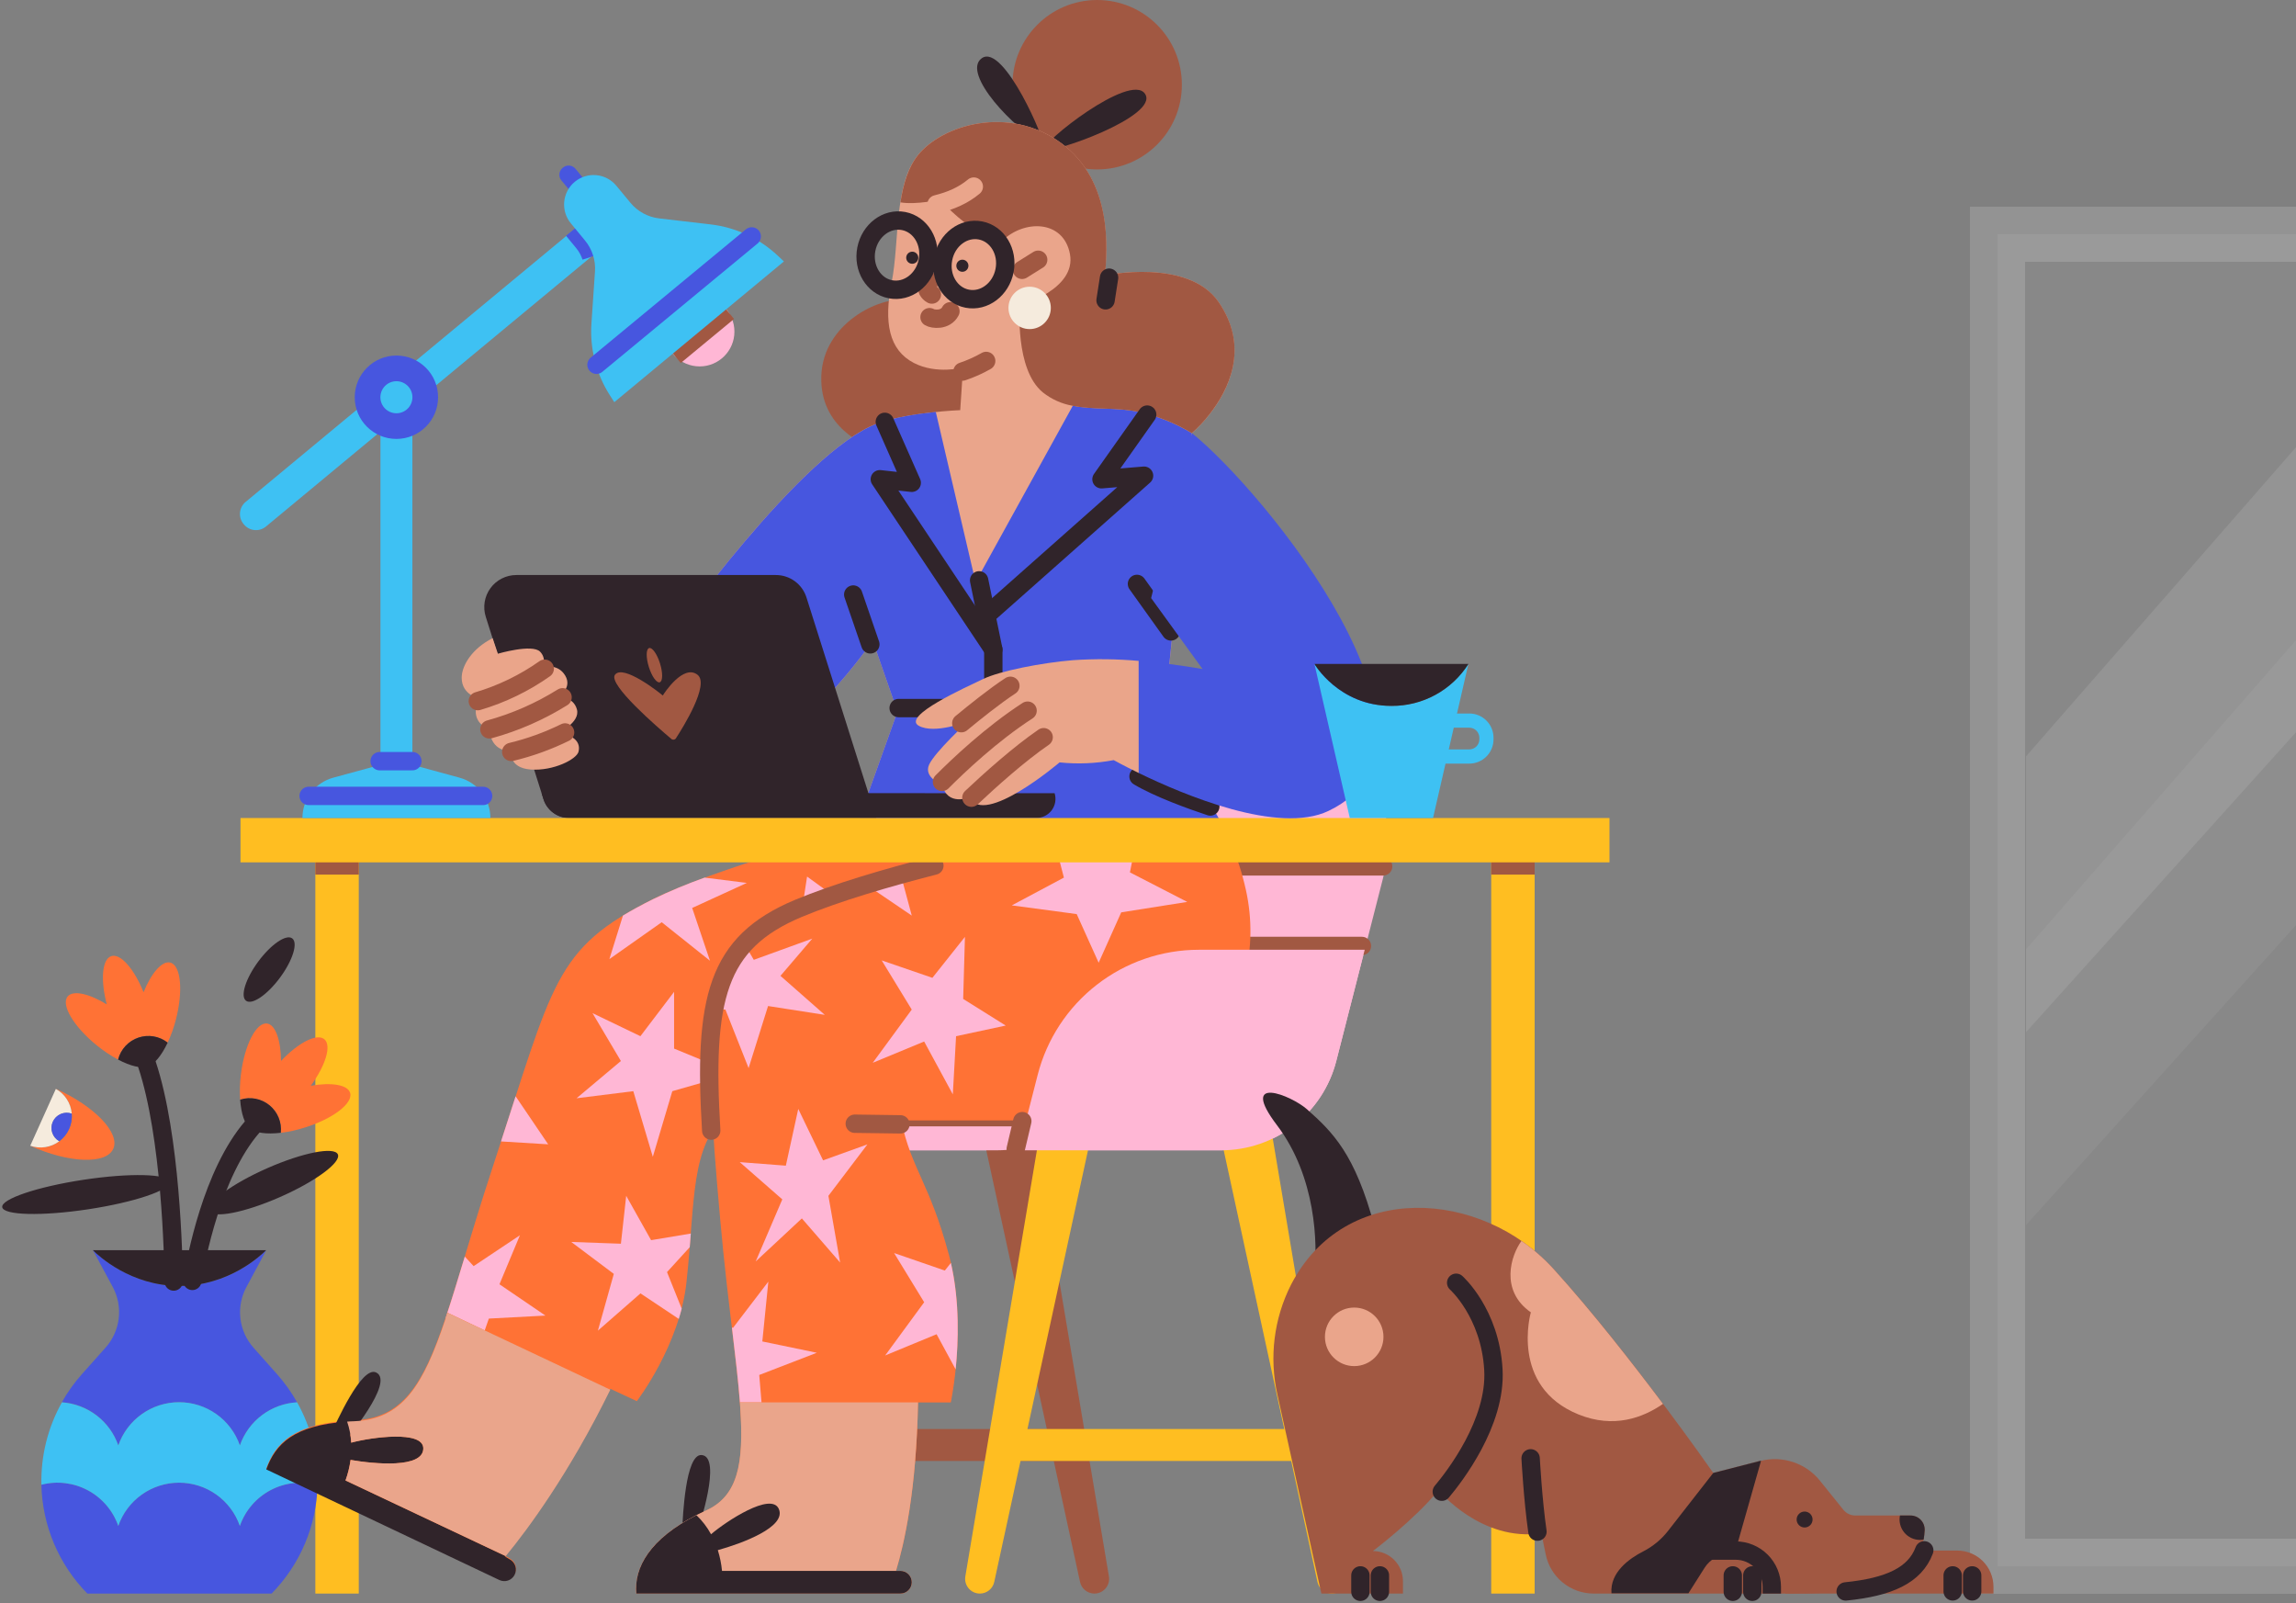 <svg width="500" height="349" viewBox="0 0 500 349" fill="none" xmlns="http://www.w3.org/2000/svg">
<rect x="0" y="0" width="500" height="349" fill="#808080" stroke="none"/>
<rect opacity="0.153" x="435" y="51" width="89" height="290" fill="white" fill-opacity="0.41" stroke="white" stroke-width="12"/>
<mask id="mask0_262_649" style="mask-type:alpha" maskUnits="userSpaceOnUse" x="429" y="45" width="101" height="302">
<rect x="435" y="51" width="89" height="290" fill="white" stroke="white" stroke-width="12"/>
</mask>
<g mask="url(#mask0_262_649)">
<path opacity="0.101" fill-rule="evenodd" clip-rule="evenodd" d="M441.212 164.661L520.407 74L551.619 102.103L441.212 224.722L441.212 164.661Z" fill="white"/>
<path opacity="0.05" fill-rule="evenodd" clip-rule="evenodd" d="M441.212 206.661L520.407 116L551.619 144.103L441.212 266.722L441.212 206.661Z" fill="white"/>
</g>
<path d="M78.128 186.206H68.671V346.945H78.128V186.206Z" fill="#FFBE21"/>
<path d="M78.132 188.417H68.671" stroke="#A15842" stroke-width="4" stroke-miterlimit="10"/>
<path d="M25.755 314.691C26.713 311.944 28.502 309.563 30.874 307.878C33.246 306.192 36.084 305.287 38.994 305.287C41.903 305.287 44.741 306.192 47.113 307.878C49.485 309.563 51.274 311.944 52.232 314.691C53.146 312.068 54.819 309.776 57.038 308.105C59.258 306.435 61.923 305.461 64.697 305.307C63.458 303.1 61.984 301.035 60.299 299.146L55.209 293.42C53.626 291.641 52.629 289.419 52.354 287.054C52.078 284.689 52.537 282.296 53.668 280.201L57.989 272.172C56.776 273.393 49.764 279.958 39.121 279.958C28.477 279.958 21.465 273.393 20.252 272.172H20.233L24.557 280.201C25.684 282.3 26.136 284.696 25.852 287.061C25.568 289.427 24.562 291.647 22.971 293.42L17.884 299.123C16.196 301.012 14.718 303.077 13.475 305.284C16.219 305.475 18.846 306.469 21.029 308.142C23.213 309.814 24.856 312.092 25.755 314.691Z" fill="#4756DF"/>
<path d="M65.471 322.805C62.56 322.805 59.722 323.712 57.35 325.398C54.977 327.084 53.189 329.467 52.232 332.216C51.276 329.467 49.487 327.083 47.115 325.397C44.743 323.71 41.904 322.804 38.993 322.804C36.083 322.804 33.244 323.71 30.872 325.397C28.499 327.083 26.711 329.467 25.755 332.216C24.597 328.894 22.233 326.128 19.132 324.467C16.031 322.806 12.419 322.371 9.012 323.248C9.208 332.134 12.789 340.61 19.024 346.945H59.144C65.366 340.623 68.946 332.169 69.156 323.301C67.955 322.972 66.716 322.805 65.471 322.805V322.805Z" fill="#4756DF"/>
<path d="M39.09 279.974C49.733 279.974 56.745 273.408 57.958 272.188H20.221C21.434 273.397 28.446 279.974 39.09 279.974Z" fill="#30242A"/>
<path d="M25.755 332.216C26.711 329.467 28.499 327.083 30.872 325.397C33.244 323.71 36.083 322.804 38.993 322.804C41.904 322.804 44.743 323.71 47.115 325.397C49.487 327.083 51.276 329.467 52.232 332.216C53.4 328.859 55.799 326.07 58.944 324.415C62.09 322.76 65.747 322.362 69.175 323.301C69.333 317.01 67.788 310.793 64.704 305.307C61.931 305.461 59.265 306.435 57.046 308.105C54.827 309.776 53.154 312.068 52.24 314.691C51.282 311.944 49.493 309.563 47.12 307.878C44.748 306.192 41.911 305.287 39.001 305.287C36.091 305.287 33.254 306.192 30.882 307.878C28.51 309.563 26.721 311.944 25.763 314.691C24.858 312.098 23.212 309.828 21.029 308.162C18.846 306.496 16.223 305.507 13.483 305.319C10.412 310.786 8.871 316.979 9.02 323.248C12.427 322.371 16.039 322.806 19.14 324.467C22.241 326.128 24.605 328.894 25.763 332.216H25.755Z" fill="#3EC1F3"/>
<path d="M41.885 278.873C42.655 274.159 46.156 255.476 54.958 245.322" stroke="#30242A" stroke-width="4" stroke-miterlimit="10" stroke-linecap="round"/>
<path d="M37.823 279.007C37.765 273.655 37.215 247.374 31.989 231.694" stroke="#30242A" stroke-width="4" stroke-miterlimit="10" stroke-linecap="round"/>
<path d="M60.983 260.618C68.701 257.222 74.338 253.062 73.574 251.325C72.81 249.589 65.934 250.934 58.216 254.33C50.498 257.727 44.861 261.887 45.625 263.623C46.389 265.36 53.265 264.014 60.983 260.618Z" fill="#30242A"/>
<path d="M60.978 212.845C63.753 209.094 64.942 205.268 63.634 204.301C62.326 203.333 59.017 205.59 56.242 209.341C53.467 213.092 52.278 216.918 53.586 217.885C54.894 218.853 58.204 216.596 60.978 212.845Z" fill="#30242A"/>
<path d="M19.191 263.285C29.253 261.763 37.192 259.089 36.923 257.313C36.654 255.536 28.28 255.329 18.218 256.851C8.157 258.372 0.218 261.046 0.487 262.823C0.755 264.6 9.13 264.807 19.191 263.285Z" fill="#30242A"/>
<path d="M12.162 237.039V237.066C13.649 237.897 14.77 239.255 15.305 240.873C15.84 242.49 15.749 244.249 15.051 245.802C14.353 247.356 13.099 248.592 11.535 249.266C9.971 249.941 8.211 250.005 6.602 249.446V249.469C15.035 253.258 23.125 253.547 24.665 250.116C26.205 246.685 20.599 240.828 12.162 237.039Z" fill="#FF7235"/>
<path d="M37.095 209.576C35.301 209.11 32.967 211.825 31.261 216.026C29.209 210.924 26.232 207.508 24.226 208.171C22.22 208.833 21.862 213.346 23.252 218.667C19.378 216.311 15.889 215.518 14.723 216.962C13.236 218.802 16.101 223.577 21.122 227.632C22.551 228.796 24.088 229.819 25.712 230.689C25.989 229.589 26.537 228.576 27.305 227.742C28.073 226.907 29.037 226.277 30.11 225.91C31.183 225.543 32.331 225.45 33.449 225.639C34.568 225.828 35.621 226.293 36.514 226.993C37.266 225.373 37.867 223.687 38.308 221.956C39.929 215.714 39.386 210.169 37.095 209.576Z" fill="#FF7235"/>
<path d="M76.241 237.921C75.686 236.149 72.148 235.61 67.681 236.381C70.923 231.941 72.248 227.609 70.627 226.257C69.005 224.906 64.982 226.989 61.2 230.982C61.154 226.446 59.98 223.065 58.139 222.838C55.794 222.549 53.252 227.509 52.467 233.908C52.234 235.738 52.177 237.586 52.297 239.426C53.378 239.078 54.528 239.006 55.644 239.216C56.759 239.425 57.804 239.911 58.684 240.627C59.565 241.344 60.252 242.269 60.683 243.319C61.114 244.369 61.276 245.51 61.154 246.639C62.928 246.414 64.677 246.028 66.379 245.483C72.529 243.57 76.946 240.177 76.241 237.921Z" fill="#FF7235"/>
<path d="M58.736 240.666C57.855 239.932 56.803 239.432 55.678 239.213C54.552 238.994 53.389 239.064 52.297 239.415C52.517 242.461 53.287 244.806 54.446 245.657C55.528 246.658 58.031 246.993 61.146 246.627C61.268 245.512 61.111 244.384 60.691 243.344C60.27 242.304 59.598 241.384 58.736 240.666V240.666Z" fill="#30242A"/>
<path d="M30.179 225.887C29.09 226.247 28.11 226.875 27.329 227.715C26.548 228.554 25.992 229.577 25.712 230.689C28.408 232.114 30.803 232.692 32.151 232.168C33.572 231.783 35.178 229.831 36.514 226.993C35.631 226.3 34.591 225.836 33.485 225.644C32.38 225.451 31.244 225.535 30.179 225.887V225.887Z" fill="#30242A"/>
<path d="M12.913 248.472C12.189 248.068 11.643 247.407 11.383 246.619C11.123 245.832 11.168 244.976 11.51 244.22C11.851 243.465 12.464 242.865 13.226 242.54C13.989 242.215 14.846 242.188 15.628 242.465C15.537 241.35 15.174 240.276 14.569 239.336C13.965 238.395 13.138 237.618 12.162 237.074L6.59 249.446C7.643 249.814 8.771 249.917 9.873 249.747C10.976 249.577 12.019 249.139 12.913 248.472Z" fill="#F5EBDD"/>
<path d="M11.496 244.224C11.16 244.98 11.119 245.833 11.382 246.617C11.644 247.401 12.19 248.059 12.913 248.46C13.838 247.772 14.573 246.859 15.048 245.808C15.523 244.757 15.723 243.602 15.628 242.453C14.842 242.173 13.981 242.2 13.214 242.529C12.448 242.857 11.835 243.463 11.496 244.224V244.224Z" fill="#4856DF"/>
<path d="M265.971 250.439H168.037L169.693 243.87H212.681L229.077 179.749C231.311 171.015 236.389 163.273 243.51 157.744C250.63 152.215 259.389 149.213 268.404 149.213C290.465 149.213 306.607 170.007 301.135 191.378L291.004 230.997C289.582 236.557 286.35 241.486 281.817 245.006C277.285 248.526 271.71 250.438 265.971 250.439Z" fill="#FFB7D5"/>
<path d="M168.795 311.122V318.076H231.211V311.122H168.795Z" fill="#A15842"/>
<path d="M241.492 343.209L225.258 246.577H174.745L158.51 343.209C158.434 343.669 158.458 344.14 158.582 344.589C158.706 345.038 158.926 345.455 159.227 345.811C159.528 346.166 159.903 346.452 160.326 346.648C160.749 346.843 161.21 346.945 161.675 346.945V346.945C162.408 346.944 163.118 346.693 163.688 346.234C164.258 345.774 164.654 345.134 164.81 344.418L186.073 246.577H213.944L235.2 344.418C235.356 345.134 235.751 345.775 236.322 346.234C236.892 346.694 237.602 346.945 238.334 346.945V346.945C238.8 346.944 239.259 346.841 239.681 346.645C240.103 346.449 240.477 346.163 240.778 345.808C241.078 345.452 241.298 345.036 241.421 344.587C241.544 344.139 241.568 343.668 241.492 343.209V343.209Z" fill="#A15842"/>
<path d="M220.502 311.122V318.076H282.917V311.122H220.502Z" fill="#FFBE21"/>
<path d="M293.199 343.209L276.949 246.577H226.455L210.221 343.209C210.144 343.669 210.168 344.14 210.292 344.589C210.416 345.038 210.636 345.455 210.937 345.811C211.239 346.166 211.614 346.452 212.037 346.648C212.46 346.843 212.92 346.945 213.386 346.945V346.945C214.118 346.944 214.828 346.694 215.397 346.234C215.967 345.775 216.362 345.134 216.517 344.418L237.772 246.577H265.647L286.903 344.418C287.058 345.135 287.455 345.776 288.026 346.236C288.597 346.695 289.308 346.945 290.041 346.945V346.945C290.506 346.944 290.966 346.841 291.388 346.645C291.81 346.449 292.184 346.163 292.484 345.808C292.785 345.452 293.004 345.036 293.128 344.587C293.251 344.139 293.275 343.668 293.199 343.209V343.209Z" fill="#FFBE21"/>
<path d="M242.181 230.997L248.373 206.78H207.337C199.289 206.781 191.471 209.459 185.115 214.394C178.758 219.329 174.225 226.239 172.23 234.035L168.037 250.439H217.144C222.884 250.439 228.46 248.528 232.993 245.007C237.527 241.487 240.759 236.558 242.181 230.997V230.997Z" fill="#FFB7D5"/>
<path d="M170.705 243.227H222.805" stroke="#A15842" stroke-width="4" stroke-linecap="round" stroke-linejoin="round"/>
<path d="M212.866 242.984L221.996 207.289" stroke="#A15842" stroke-width="4" stroke-linecap="round" stroke-linejoin="round"/>
<path d="M296.587 205.953H271.943" stroke="#A15842" stroke-width="4" stroke-linecap="round" stroke-linejoin="round"/>
<path d="M301.208 188.625H269.633" stroke="#A15842" stroke-width="4" stroke-linecap="round" stroke-linejoin="round"/>
<path d="M186.193 180.8C186.193 180.8 155.299 189.214 142.176 195.779C120.539 206.596 120.612 213.735 107.42 253.701C95.24 290.636 93.9 308.538 77.1 309.247C64.273 309.786 60.068 313.983 57.989 319.736L108.744 343.818C109.326 344.093 109.991 344.136 110.603 343.937C111.215 343.738 111.728 343.312 112.037 342.747V342.747C112.351 342.17 112.427 341.493 112.25 340.86C112.072 340.227 111.654 339.688 111.086 339.359L110.019 338.743C114.736 333.028 123.835 320.852 132.907 302.358L138.683 305.053C138.683 305.053 148.013 292.927 149.492 279.173C151.417 261.41 150.262 249.438 158.376 242.488L252.986 180.785L186.193 180.8Z" fill="#FF7235"/>
<path d="M72.113 312.1C73.118 310.009 78.701 297.271 81.913 298.811C86.091 300.814 75.248 313.602 75.248 313.602L72.113 312.1Z" fill="#30242A"/>
<path d="M57.985 319.917L108.741 343.995C109.328 344.275 110.002 344.317 110.619 344.112C111.237 343.907 111.751 343.47 112.054 342.894C112.357 342.317 112.425 341.646 112.244 341.021C112.062 340.395 111.646 339.865 111.082 339.54L110.015 338.924L110.123 338.793L75.236 322.323C75.759 320.875 76.125 319.375 76.329 317.849C81.551 318.754 92.117 319.728 92.171 315.373C92.229 311.314 80.689 312.943 76.472 314.091C76.381 312.531 76.078 310.99 75.571 309.512C63.938 310.313 59.98 314.395 57.985 319.917Z" fill="#30242A"/>
<path d="M142.176 195.779C139.746 196.992 137.593 198.159 135.664 199.329L132.703 208.814L144.101 200.785L154.61 209.164L150.736 197.678L162.638 192.225L153.439 191.07C149.604 192.438 145.844 194.01 142.176 195.779V195.779Z" fill="#FFB7D5"/>
<path d="M175.757 190.843L174.987 195.86L180.009 193.931L175.757 190.843Z" fill="#FFB7D5"/>
<path d="M146.797 215.941L139.461 225.595L129.033 220.577L135.21 231.001L125.556 239.111L137.913 237.567L142.164 251.856L146.411 237.567L159.927 233.704L146.797 228.298V215.941Z" fill="#FFB7D5"/>
<path d="M105.556 289.651L106.457 287.078L118.779 286.424L108.767 279.608L113.227 268.93L103.142 275.653L101.216 273.574C99.676 278.645 98.313 283.162 96.981 287.132H97.042C97.189 286.697 97.335 286.258 97.481 285.811L105.556 289.651Z" fill="#FFB7D5"/>
<path d="M105.556 289.651L97.47 285.827C97.323 286.274 97.177 286.712 97.031 287.148C92.144 301.703 87.693 308.981 77.107 309.428C76.588 309.428 76.087 309.478 75.594 309.512C76.101 310.99 76.404 312.531 76.495 314.091C80.731 312.935 92.252 311.314 92.194 315.373C92.133 319.728 81.574 318.754 76.353 317.849C76.145 319.376 75.774 320.876 75.247 322.323L110.134 338.793C114.878 333.017 123.901 320.902 132.903 302.562L105.556 289.651Z" fill="#EAA58B"/>
<path d="M136.369 260.351L135.214 270.778L124.401 270.393L133.67 277.348L130.204 289.704L139.48 281.591L147.817 287.151C148.048 286.415 148.26 285.669 148.452 284.914L145.256 276.955L150.208 271.529C150.289 270.52 150.366 269.527 150.439 268.56L141.791 270.004L136.369 260.351Z" fill="#FFB7D5"/>
<path d="M112.283 238.676C111.309 241.687 110.261 244.956 109.106 248.51L119.38 249.138L112.283 238.676Z" fill="#FFB7D5"/>
<path d="M148.56 332.747C148.722 330.437 149.226 316.536 152.777 316.786C157.397 317.11 152.026 332.99 152.026 332.99L148.56 332.747Z" fill="#30242A"/>
<path d="M234.079 181.366C234.079 181.366 195.461 188.528 174.221 197.408C152.777 206.376 152.985 222.302 156.843 265.565C160.308 304.295 166.5 323.101 153.762 328.893C142.079 334.207 138.021 340.868 138.575 346.96H196.085C196.409 346.96 196.73 346.896 197.03 346.772C197.329 346.648 197.601 346.466 197.83 346.237C198.059 346.008 198.241 345.736 198.365 345.436C198.489 345.137 198.553 344.816 198.553 344.492V344.492C198.553 343.837 198.293 343.209 197.83 342.746C197.367 342.283 196.74 342.023 196.085 342.023H195.115C196.928 336.09 199.558 324.507 199.92 305.338H207.052C207.052 305.338 210.717 288.395 206.667 273.285C202.431 257.455 198.557 254.752 196.243 243.939H230.849C257.276 243.939 277.057 219.495 271.308 193.704C269.513 185.644 266.91 181.382 266.91 181.382L234.079 181.366Z" fill="#FF7235"/>
<path d="M210.136 203.97L203.047 212.888L192.007 209.095L198.549 219.803L190.055 231.39L201.253 226.754L207.495 238.26L208.203 225.595L219.016 223.281L209.751 217.485L210.136 203.97Z" fill="#FFB7D5"/>
<path d="M194.71 272.812L201.257 283.52L192.762 295.107L203.96 290.486L208.111 298.137C208.719 292.192 209.019 283.397 207.079 274.953L205.754 276.62L194.71 272.812Z" fill="#FFB7D5"/>
<path d="M165.838 305.323L165.341 299.354L177.879 294.518L166.011 292.057L167.321 279.03L159.619 289.108L159.388 289.011C160.128 295.23 160.774 300.663 161.136 305.365V305.323H165.838Z" fill="#FFB7D5"/>
<path d="M196.085 342.008H195.115C196.928 336.074 199.558 324.491 199.92 305.323H161.125V305.357C161.156 305.742 161.183 306.128 161.21 306.513C161.21 306.547 161.21 306.586 161.21 306.62C162.014 318.654 160.701 325.693 153.747 328.854C142.064 334.168 138.005 340.83 138.56 346.921H196.085C196.74 346.921 197.367 346.661 197.83 346.198C198.293 345.736 198.553 345.108 198.553 344.453C198.553 343.799 198.293 343.171 197.83 342.708C197.367 342.245 196.74 341.985 196.085 341.985V342.008Z" fill="#EAA58B"/>
<path d="M247.576 182.363L229.836 183.935L231.684 191.066L220.336 197.119L234.472 199.01L239.255 209.603L244.172 198.633L258.55 196.361L246.063 189.93L247.576 182.363Z" fill="#FFB7D5"/>
<path d="M163.023 232.545L167.259 219.029L179.616 220.955L169.962 212.46L176.893 204.351L164.152 208.972L162.115 205.479C158.838 209.191 156.858 213.8 155.799 219.726L157.971 219.796L163.023 232.545Z" fill="#FFB7D5"/>
<path d="M196.085 190.146C193.478 190.87 190.883 191.628 188.349 192.41L198.557 199.341L196.085 190.146Z" fill="#FFB7D5"/>
<path d="M179.242 252.626L173.836 241.429L171.133 253.786L161.094 253.015L170.359 261.125L164.567 274.641L174.621 265.268L182.954 274.876L180.401 260.351L188.896 249.153L179.242 252.626Z" fill="#FFB7D5"/>
<path d="M156.319 337.491C161.425 336.082 171.391 332.455 169.589 328.492C167.91 324.796 158.168 331.188 154.844 334.033C154.006 332.494 152.934 331.094 151.668 329.882C141.587 335.015 138.048 341.23 138.575 346.945H196.085C196.74 346.945 197.367 346.685 197.83 346.222C198.293 345.759 198.553 345.131 198.553 344.476V344.476C198.553 343.822 198.293 343.194 197.83 342.731C197.367 342.268 196.74 342.008 196.085 342.008H157.232C157.087 340.475 156.782 338.96 156.319 337.491V337.491Z" fill="#30242A"/>
<path d="M196.085 244.79L186.143 244.652" stroke="#A15842" stroke-width="4" stroke-miterlimit="10" stroke-linecap="round"/>
<path d="M203.478 188.459C193.178 191.085 182.169 194.308 173.828 197.789C156.038 205.24 153.154 217.47 154.883 246.15" stroke="#A15842" stroke-width="4" stroke-miterlimit="10" stroke-linecap="round"/>
<path d="M334.2 186.206H324.743V346.945H334.2V186.206Z" fill="#FFBE21"/>
<path d="M334.2 188.417H324.743" stroke="#A15842" stroke-width="4" stroke-miterlimit="10"/>
<path d="M197.005 65.338C191.614 64.568 179.265 70.363 178.857 81.819C178.449 93.275 188.676 96.956 190.313 97.776L214.045 94.091L215.681 67.906L197.005 65.338Z" fill="#A15842"/>
<path d="M238.931 36.889C249.118 36.889 257.376 28.631 257.376 18.445C257.376 8.258 249.118 0 238.931 0C228.745 0 220.487 8.258 220.487 18.445C220.487 28.631 228.745 36.889 238.931 36.889Z" fill="#A15842"/>
<path d="M226.967 31.129C228.092 31.649 218.623 9.18 213.79 12.684C209.243 15.992 221.257 28.495 226.967 31.129Z" fill="#30242A"/>
<path d="M227.491 32.503C228.523 33.736 252.682 25.283 249.34 20.409C246.144 15.718 226.459 31.267 227.491 32.503Z" fill="#30242A"/>
<path d="M259.563 94.299C259.563 94.299 275.782 80.783 265.339 65.723C258.693 56.123 240.622 59.947 240.622 59.947C241.061 54.675 242.493 39.489 231.072 31.144C219.651 22.8 205.161 27.193 199.882 33.778C194.603 40.363 195.931 52.666 194.175 61.449C192.419 70.232 193.59 76.205 199.004 79.016C203.929 81.572 209.724 80.028 209.724 80.028L209.108 89.297C209.108 89.297 197.941 89.716 191.098 92.192C174.61 98.161 145.641 139.094 145.641 139.094C127.493 138.323 110.5 137.553 110.5 137.553L119.384 163.815C119.384 163.815 141.779 171.15 157.998 166.895C174.452 162.586 190.051 139.479 190.051 139.479L195.442 154.924L186.173 180.796H266.883L253.367 156.853C255.705 135.62 259.563 94.299 259.563 94.299Z" fill="#EAA58B"/>
<path d="M233.629 88.334L212.45 126.737L203.786 89.682C199.978 90.067 194.903 90.814 191.137 92.177C174.61 98.161 145.641 139.094 145.641 139.094C127.493 138.323 110.5 137.553 110.5 137.553L119.384 163.815C119.384 163.815 141.779 171.15 157.998 166.895C174.452 162.586 190.051 139.479 190.051 139.479L195.442 154.924L186.173 180.796H266.883L253.367 156.857C255.678 135.616 259.529 94.295 259.529 94.295C255.953 92.118 252.038 90.556 247.946 89.674C243.336 88.635 238.269 89.254 233.629 88.334Z" fill="#4756DF"/>
<path d="M123.951 178.097H190.829L175.623 130.071C175.176 128.656 174.289 127.42 173.092 126.543C171.895 125.665 170.449 125.193 168.965 125.193H112.445C111.347 125.192 110.264 125.45 109.284 125.947C108.305 126.444 107.456 127.164 106.807 128.05C106.159 128.937 105.728 129.963 105.551 131.047C105.374 132.131 105.455 133.241 105.787 134.288L118.356 174.004C118.733 175.192 119.478 176.229 120.484 176.965C121.49 177.701 122.704 178.097 123.951 178.097V178.097Z" fill="#30242A"/>
<path d="M133.916 146.918C135.691 144.492 143.743 150.9 144.336 151.427C144.644 150.9 148.837 144.496 151.91 146.918C154.579 149.021 148.714 158.412 147.155 160.807C147.089 160.88 147.009 160.938 146.92 160.978C146.831 161.017 146.734 161.038 146.637 161.038C146.539 161.038 146.442 161.017 146.353 160.978C146.264 160.938 146.184 160.88 146.119 160.807C143.273 158.412 132.376 149.021 133.916 146.918Z" fill="#A15842"/>
<path d="M143.673 148.542C144.345 148.333 144.37 146.496 143.73 144.439C143.089 142.382 142.025 140.884 141.353 141.094C140.681 141.303 140.655 143.14 141.296 145.197C141.936 147.254 143.001 148.752 143.673 148.542Z" fill="#A15842"/>
<path d="M229.663 172.691C229.856 173.312 229.901 173.97 229.794 174.612C229.687 175.254 229.43 175.861 229.045 176.386C228.66 176.91 228.157 177.337 227.577 177.632C226.996 177.926 226.355 178.08 225.704 178.081H123.951C122.704 178.082 121.49 177.685 120.484 176.949C119.478 176.213 118.733 175.176 118.356 173.988L117.94 172.675L229.663 172.691Z" fill="#30242A"/>
<path d="M350.497 178.097H52.374V187.751H350.497V178.097Z" fill="#FFBE21"/>
<path d="M291 230.997L297.192 206.78H261.073C253.026 206.781 245.208 209.46 238.852 214.395C232.496 219.33 227.964 226.24 225.97 234.035L221.773 250.439H265.959C271.699 250.439 277.276 248.528 281.81 245.008C286.344 241.487 289.577 236.558 291 230.997V230.997Z" fill="#FFB7D5"/>
<path d="M222.628 244.09L221.199 250.127" stroke="#A15842" stroke-width="4" stroke-linecap="round" stroke-linejoin="round"/>
<path d="M107.281 138.943C102.787 141.188 100.542 144.931 100.542 147.553C100.542 151.381 104.439 152.101 104.439 152.101C104.439 152.101 101.532 156.672 106.588 158.817C106.588 158.817 106.588 163.522 111.297 163.522C111.297 163.522 110.674 167.192 115.587 167.538C120.5 167.885 125.556 165.32 125.984 163.661C126.473 161.701 125.152 160.06 121.586 159.541C121.586 159.541 126.4 157.292 125.637 154.454C124.875 151.616 121.621 151.681 121.621 151.681C121.621 151.681 124.736 149.814 123.073 147.061C121.409 144.307 118.229 145.262 118.229 145.262C118.229 145.262 119.06 143.337 117.605 141.87C115.872 140.137 108.421 142.324 108.421 142.324L107.281 138.943Z" fill="#EAA58A"/>
<path d="M111.332 163.703C115.387 162.731 119.321 161.31 123.061 159.467" stroke="#A15842" stroke-width="4" stroke-miterlimit="10" stroke-linecap="round"/>
<path d="M106.576 158.794C112.198 157.252 117.566 154.9 122.51 151.812" stroke="#A15842" stroke-width="4" stroke-miterlimit="10" stroke-linecap="round"/>
<path d="M104.054 152.648C109.264 151.107 114.186 148.722 118.625 145.59" stroke="#A15842" stroke-width="4" stroke-miterlimit="10" stroke-linecap="round"/>
<path d="M265.358 65.723C258.712 56.123 240.641 59.947 240.641 59.947C241.08 54.675 242.512 39.489 231.091 31.144C219.67 22.8 205.18 27.193 199.901 33.778C197.752 36.474 196.701 40.101 196.089 44.059C199.593 44.648 204.734 43.443 204.734 43.443C211.761 51.349 218.057 52.604 218.057 52.604C222.974 47.687 231.6 47.848 233.001 55.299C234.457 63.035 222.1 66.513 222.1 66.513C222.1 66.513 220.945 80.413 227.106 85.435C228.997 86.933 231.233 87.936 233.61 88.35C238.231 89.27 243.317 88.65 247.961 89.682C252.053 90.564 255.968 92.126 259.544 94.303C260.955 93.06 262.244 91.685 263.395 90.198C267.445 85.061 272.29 75.735 265.358 65.723Z" fill="#A15842"/>
<path d="M212.065 40.624C209.755 42.55 207.059 43.705 203.956 44.475" stroke="#EAA58B" stroke-width="4" stroke-miterlimit="10" stroke-linecap="round"/>
<path d="M209.597 80.895C211.39 80.296 213.12 79.523 214.761 78.584" stroke="#A15842" stroke-width="4" stroke-miterlimit="10" stroke-linecap="round"/>
<path d="M222.574 58.746L226.086 56.551" stroke="#A15842" stroke-width="4" stroke-miterlimit="10" stroke-linecap="round"/>
<path d="M202.423 69.054C203.151 69.504 205.889 69.855 206.975 67.764" stroke="#A15842" stroke-width="4" stroke-miterlimit="10" stroke-linecap="round"/>
<path d="M209.578 59.173C210.305 59.173 210.895 58.584 210.895 57.856C210.895 57.129 210.305 56.539 209.578 56.539C208.85 56.539 208.261 57.129 208.261 57.856C208.261 58.584 208.85 59.173 209.578 59.173Z" fill="#30242A"/>
<path d="M198.661 57.429C199.388 57.429 199.978 56.839 199.978 56.112C199.978 55.385 199.388 54.795 198.661 54.795C197.934 54.795 197.344 55.385 197.344 56.112C197.344 56.839 197.934 57.429 198.661 57.429Z" fill="#30242A"/>
<path d="M202.369 61.199C202.107 62.026 201.88 62.928 202.03 63.228C202.237 63.608 202.55 63.92 202.931 64.125" stroke="#A15842" stroke-width="4" stroke-miterlimit="10" stroke-linecap="round"/>
<path d="M224.226 71.649C226.773 71.649 228.839 69.584 228.839 67.036C228.839 64.488 226.773 62.423 224.226 62.423C221.678 62.423 219.613 64.488 219.613 67.036C219.613 69.584 221.678 71.649 224.226 71.649Z" fill="#F5EBDD"/>
<path d="M202.034 56.852C202.832 52.75 200.485 48.843 196.792 48.124C193.099 47.406 189.459 50.148 188.661 54.25C187.863 58.352 190.209 62.26 193.902 62.979C197.595 63.697 201.235 60.954 202.034 56.852Z" stroke="#30242A" stroke-width="4" stroke-miterlimit="10" stroke-linecap="round"/>
<path d="M218.765 58.904C219.563 54.802 217.216 50.894 213.523 50.175C209.831 49.457 206.19 52.2 205.392 56.302C204.594 60.404 206.941 64.312 210.633 65.03C214.326 65.749 217.967 63.006 218.765 58.904Z" stroke="#30242A" stroke-width="4" stroke-miterlimit="10" stroke-linecap="round"/>
<path d="M202.35 56.231L205.011 56.516" stroke="#30242A" stroke-width="4" stroke-miterlimit="10" stroke-linecap="round"/>
<path d="M241.523 60.455L240.757 65.384" stroke="#30242A" stroke-width="4" stroke-miterlimit="10" stroke-linecap="round"/>
<path d="M185.808 129.44L189.535 140.287" stroke="#30242A" stroke-width="4" stroke-linecap="round" stroke-linejoin="round"/>
<path d="M205.5 154.154H195.7" stroke="#30242A" stroke-width="4" stroke-linecap="round" stroke-linejoin="round"/>
<path d="M213.224 126.352L216.313 141.412V155.313" stroke="#30242A" stroke-width="4" stroke-linecap="round" stroke-linejoin="round"/>
<path d="M192.685 91.842L198.549 105.111L191.599 104.341L216.313 141.412" stroke="#30242A" stroke-width="4" stroke-linecap="round" stroke-linejoin="round"/>
<path d="M249.825 90.263L239.871 104.341L249.139 103.567L215.154 133.687" stroke="#30242A" stroke-width="4" stroke-linecap="round" stroke-linejoin="round"/>
<path d="M255 137.469L247.595 127.126" stroke="#30242A" stroke-width="4" stroke-linecap="round" stroke-linejoin="round"/>
<path d="M263.568 175.59C259.536 174.246 252.301 171.651 247.938 169.044" stroke="#30242A" stroke-width="4" stroke-linecap="round" stroke-linejoin="round"/>
<path d="M152.361 79.774C156.544 79.774 159.935 76.383 159.935 72.2C159.935 68.017 156.544 64.626 152.361 64.626C148.178 64.626 144.786 68.017 144.786 72.2C144.786 76.383 148.178 79.774 152.361 79.774Z" fill="#FFB7D5"/>
<path d="M129.724 42.057L125.314 36.74C124.635 35.921 123.421 35.808 122.603 36.487L122.508 36.565C121.689 37.244 121.576 38.458 122.255 39.276L126.665 44.594C127.344 45.412 128.557 45.526 129.376 44.847L129.471 44.768C130.289 44.089 130.402 42.876 129.724 42.057Z" fill="#4756DF"/>
<path d="M137.655 48.518L133.219 43.166L53.484 109.282C52.788 109.859 52.35 110.688 52.267 111.588C52.183 112.488 52.46 113.384 53.037 114.08L53.125 114.187C53.411 114.532 53.761 114.816 54.157 115.025C54.552 115.234 54.985 115.362 55.43 115.404C55.875 115.445 56.324 115.399 56.751 115.267C57.178 115.135 57.575 114.92 57.919 114.634L82.849 93.956V166.514H89.807V88.18L137.655 48.518Z" fill="#3EC1F3"/>
<path d="M124.805 50.059L127.027 52.754C127.801 53.689 128.389 54.764 128.76 55.919" stroke="#4756DF" stroke-width="4" stroke-miterlimit="10"/>
<path d="M86.326 95.562C91.338 95.562 95.402 91.498 95.402 86.486C95.402 81.473 91.338 77.41 86.326 77.41C81.313 77.41 77.25 81.473 77.25 86.486C77.25 91.498 81.313 95.562 86.326 95.562Z" fill="#4756DF"/>
<path d="M86.326 89.975C88.252 89.975 89.814 88.413 89.814 86.486C89.814 84.559 88.252 82.997 86.326 82.997C84.399 82.997 82.837 84.559 82.837 86.486C82.837 88.413 84.399 89.975 86.326 89.975Z" fill="#3EC1F3"/>
<path d="M158.58 67.899L146.97 77.495" stroke="#A15842" stroke-width="4" stroke-miterlimit="10"/>
<path d="M143.539 47.548C141.098 47.261 138.861 46.045 137.293 44.152L134.213 40.428C133.124 39.117 131.559 38.292 129.863 38.134C128.166 37.976 126.476 38.498 125.164 39.585V39.585C124.514 40.123 123.977 40.784 123.583 41.53C123.19 42.276 122.947 43.093 122.868 43.933C122.79 44.773 122.878 45.62 123.127 46.426C123.376 47.232 123.782 47.981 124.32 48.63L127.401 52.365C128.962 54.253 129.738 56.668 129.569 59.111L128.799 70.371C128.417 75.88 129.815 81.366 132.788 86.02L133.774 87.56L170.713 56.92L169.388 55.677C165.368 51.894 160.238 49.503 154.756 48.857L143.539 47.548Z" fill="#3EC1F3"/>
<path d="M89.807 166.514H82.849L72.564 169.317C70.638 169.843 68.938 170.987 67.727 172.573C66.515 174.16 65.859 176.101 65.859 178.097H106.792C106.792 176.1 106.135 174.159 104.923 172.573C103.711 170.986 102.011 169.842 100.084 169.317L89.807 166.514Z" fill="#3EC1F3"/>
<path d="M163.705 51.472L129.9 79.412" stroke="#4756DF" stroke-width="4" stroke-miterlimit="10" stroke-linecap="round"/>
<path d="M82.679 165.717H89.807" stroke="#4756DF" stroke-width="4" stroke-miterlimit="10" stroke-linecap="round"/>
<path d="M67.211 173.284H105.209" stroke="#4756DF" stroke-width="4" stroke-miterlimit="10" stroke-linecap="round"/>
<path d="M286.213 277.436C286.984 270.89 286.599 256.196 278.104 244.998C269.609 233.801 281.184 238.452 284.65 241.533C290.195 246.462 295.078 251.186 299.325 267.02L286.213 277.436Z" fill="#30242A"/>
<path d="M388.784 346.945H434.117V345.462C434.116 343.372 433.285 341.368 431.807 339.891C430.329 338.414 428.325 337.584 426.235 337.584H388.549L388.784 346.945Z" fill="#A15842"/>
<path d="M278.196 303.663L287.758 346.945H305.525V344.249C305.525 342.511 304.836 340.844 303.608 339.613C302.381 338.383 300.716 337.689 298.978 337.684V337.684C298.978 337.684 307.858 331.026 313.264 324.461C313.264 324.461 322.533 335.755 335.664 333.822L336.615 338.442C337.11 340.841 338.415 342.995 340.312 344.544C342.209 346.092 344.582 346.94 347.031 346.945H390.093C409.192 346.945 418.588 344.03 419.127 333.155C419.143 332.741 419.076 332.327 418.929 331.939C418.781 331.551 418.557 331.196 418.269 330.897C417.982 330.598 417.636 330.36 417.254 330.197C416.872 330.035 416.461 329.951 416.046 329.952H404.024C403.529 329.952 403.039 329.841 402.592 329.627C402.145 329.413 401.751 329.102 401.441 328.716L396.323 322.366C394.806 320.487 392.782 319.083 390.49 318.32C388.199 317.558 385.737 317.469 383.396 318.065L373.104 320.695C373.104 320.695 354.867 294.487 338.348 276.285C322.56 258.907 292.864 257.032 281.165 279.666C277.404 287.073 276.354 295.563 278.196 303.663V303.663Z" fill="#A15842"/>
<path d="M385.846 346.945V345.462C385.846 344.427 385.642 343.402 385.246 342.446C384.849 341.49 384.269 340.621 383.537 339.89C382.805 339.158 381.936 338.578 380.979 338.182C380.023 337.786 378.998 337.583 377.963 337.584H372.715" stroke="#30242A" stroke-width="4" stroke-miterlimit="10"/>
<path d="M313.981 324.769C316.676 321.561 325.876 309.751 325.217 298.199C324.512 285.838 317.108 279.277 317.108 279.277" stroke="#30242A" stroke-width="4" stroke-miterlimit="10" stroke-linecap="round"/>
<path d="M333.326 317.502C333.326 317.502 333.819 326.64 334.809 333.463" stroke="#30242A" stroke-width="4" stroke-miterlimit="10" stroke-linecap="round"/>
<path d="M296.256 342.99V346.559" stroke="#30242A" stroke-width="4" stroke-miterlimit="10" stroke-linecap="round"/>
<path d="M300.504 342.99V346.559" stroke="#30242A" stroke-width="4" stroke-miterlimit="10" stroke-linecap="round"/>
<path d="M377.351 342.99V346.559" stroke="#30242A" stroke-width="4" stroke-miterlimit="10" stroke-linecap="round"/>
<path d="M381.598 342.99V346.559" stroke="#30242A" stroke-width="4" stroke-miterlimit="10" stroke-linecap="round"/>
<path d="M392.989 332.562C393.948 332.562 394.725 331.785 394.725 330.826C394.725 329.867 393.948 329.089 392.989 329.089C392.029 329.089 391.252 329.867 391.252 330.826C391.252 331.785 392.029 332.562 392.989 332.562Z" fill="#30242A"/>
<path d="M383.512 318.03V317.984L373.088 320.679L383.381 318.049L383.512 318.03Z" fill="#30242A"/>
<path d="M357.859 337.757C354.84 339.297 350.573 342.312 350.928 346.879H367.693L371.217 341.323C371.793 340.414 372.589 339.665 373.531 339.146C374.474 338.627 375.532 338.355 376.608 338.354H377.728L383.473 318.145L383.389 318.057L373.096 320.687L363.242 333.309C361.792 335.165 359.955 336.682 357.859 337.757V337.757Z" fill="#30242A"/>
<path d="M333.373 285.719C333.373 285.719 328.71 301.861 343.77 307.957C351.406 311.037 357.748 308.7 362.149 305.646C355.499 296.79 346.7 285.515 338.344 276.304C336.249 273.999 333.895 271.943 331.328 270.178C329.049 273.281 326.553 280.96 333.373 285.719Z" fill="#EAA58B"/>
<path d="M294.904 297.425C298.424 297.425 301.277 294.572 301.277 291.052C301.277 287.533 298.424 284.679 294.904 284.679C291.385 284.679 288.531 287.533 288.531 291.052C288.531 294.572 291.385 297.425 294.904 297.425Z" fill="#EAA58B"/>
<path d="M416.062 329.952H413.751C413.624 330.596 413.641 331.26 413.801 331.897C413.961 332.534 414.259 333.128 414.676 333.636C415.092 334.144 415.615 334.553 416.208 334.835C416.802 335.117 417.45 335.264 418.106 335.266C418.378 335.265 418.649 335.24 418.915 335.188C419.033 334.516 419.109 333.837 419.142 333.155C419.159 332.741 419.091 332.327 418.944 331.939C418.797 331.551 418.572 331.196 418.285 330.897C417.997 330.598 417.652 330.36 417.27 330.197C416.888 330.035 416.477 329.951 416.062 329.952Z" fill="#30242A"/>
<path d="M425.234 342.99V346.471" stroke="#30242A" stroke-width="4" stroke-miterlimit="10" stroke-linecap="round"/>
<path d="M429.481 342.99V346.471" stroke="#30242A" stroke-width="4" stroke-miterlimit="10" stroke-linecap="round"/>
<path d="M401.93 346.482C411.372 345.531 417.001 342.975 419.046 337.534" stroke="#30242A" stroke-width="4" stroke-linecap="round" stroke-linejoin="round"/>
<path d="M247.98 143.888C243.229 143.462 238.451 143.409 233.691 143.73C226.883 144.288 217.73 146.071 214.052 147.85C210.375 149.629 196.293 155.909 200.086 158.016C203.551 159.941 210.822 157.045 210.822 157.045C210.822 157.045 203.567 163.715 202.319 166.506C201.072 169.298 205.196 170.865 205.196 170.865C206.282 175.632 211.141 173.584 211.141 173.584C214.202 180.095 230.741 165.987 230.741 165.987C234.676 166.395 238.649 166.228 242.536 165.49C242.536 165.49 244.63 166.664 247.992 168.297L247.98 143.888Z" fill="#EAA58A"/>
<path d="M289.298 176.553C320.192 161.878 275.408 107.048 259.563 94.299L250.683 130.214L261.881 145.659C256.975 144.812 252.285 144.23 247.98 143.888V168.297C257.784 173.064 278.385 181.751 289.298 176.553Z" fill="#4756DF"/>
<path d="M209.343 157.45C212.085 155.182 216.636 151.516 220.032 149.306" stroke="#A15842" stroke-width="4" stroke-miterlimit="10" stroke-linecap="round"/>
<path d="M223.775 154.723C215.885 159.833 208.696 166.66 205.138 170.234" stroke="#A15842" stroke-width="4" stroke-miterlimit="10" stroke-linecap="round"/>
<path d="M227.275 160.503C221.884 164.204 215.627 169.814 211.542 173.665" stroke="#A15842" stroke-width="4" stroke-miterlimit="10" stroke-linecap="round"/>
<path d="M319.961 158.428C320.545 158.429 321.104 158.661 321.517 159.074C321.93 159.487 322.162 160.046 322.164 160.63V160.958C322.162 161.541 321.93 162.101 321.517 162.514C321.104 162.927 320.545 163.159 319.961 163.16H308.613V158.428H319.961ZM319.961 155.347H305.948C305.893 155.347 305.839 155.358 305.788 155.379C305.738 155.4 305.692 155.431 305.653 155.47C305.614 155.509 305.584 155.556 305.563 155.607C305.542 155.658 305.532 155.712 305.532 155.767V165.836C305.532 165.947 305.576 166.052 305.654 166.13C305.732 166.208 305.838 166.252 305.948 166.252H319.961C320.656 166.252 321.344 166.115 321.985 165.849C322.627 165.583 323.21 165.193 323.701 164.701C324.191 164.209 324.58 163.625 324.845 162.983C325.11 162.341 325.246 161.652 325.244 160.958V160.619C325.244 159.218 324.687 157.874 323.697 156.883C322.706 155.892 321.362 155.336 319.961 155.336V155.347Z" fill="#3EC1F3"/>
<path d="M303.018 153.688C291.543 153.688 286.241 144.542 286.241 144.542L293.942 178.097H312.071L319.772 144.542C317.984 147.362 315.508 149.68 312.577 151.28C309.646 152.88 306.357 153.708 303.018 153.688Z" fill="#3EC1F3"/>
<path d="M303.018 153.688C306.361 153.712 309.655 152.886 312.59 151.286C315.525 149.686 318.005 147.365 319.795 144.542H286.241C286.241 144.542 291.543 153.688 303.018 153.688Z" fill="#30242A"/>
</svg>
